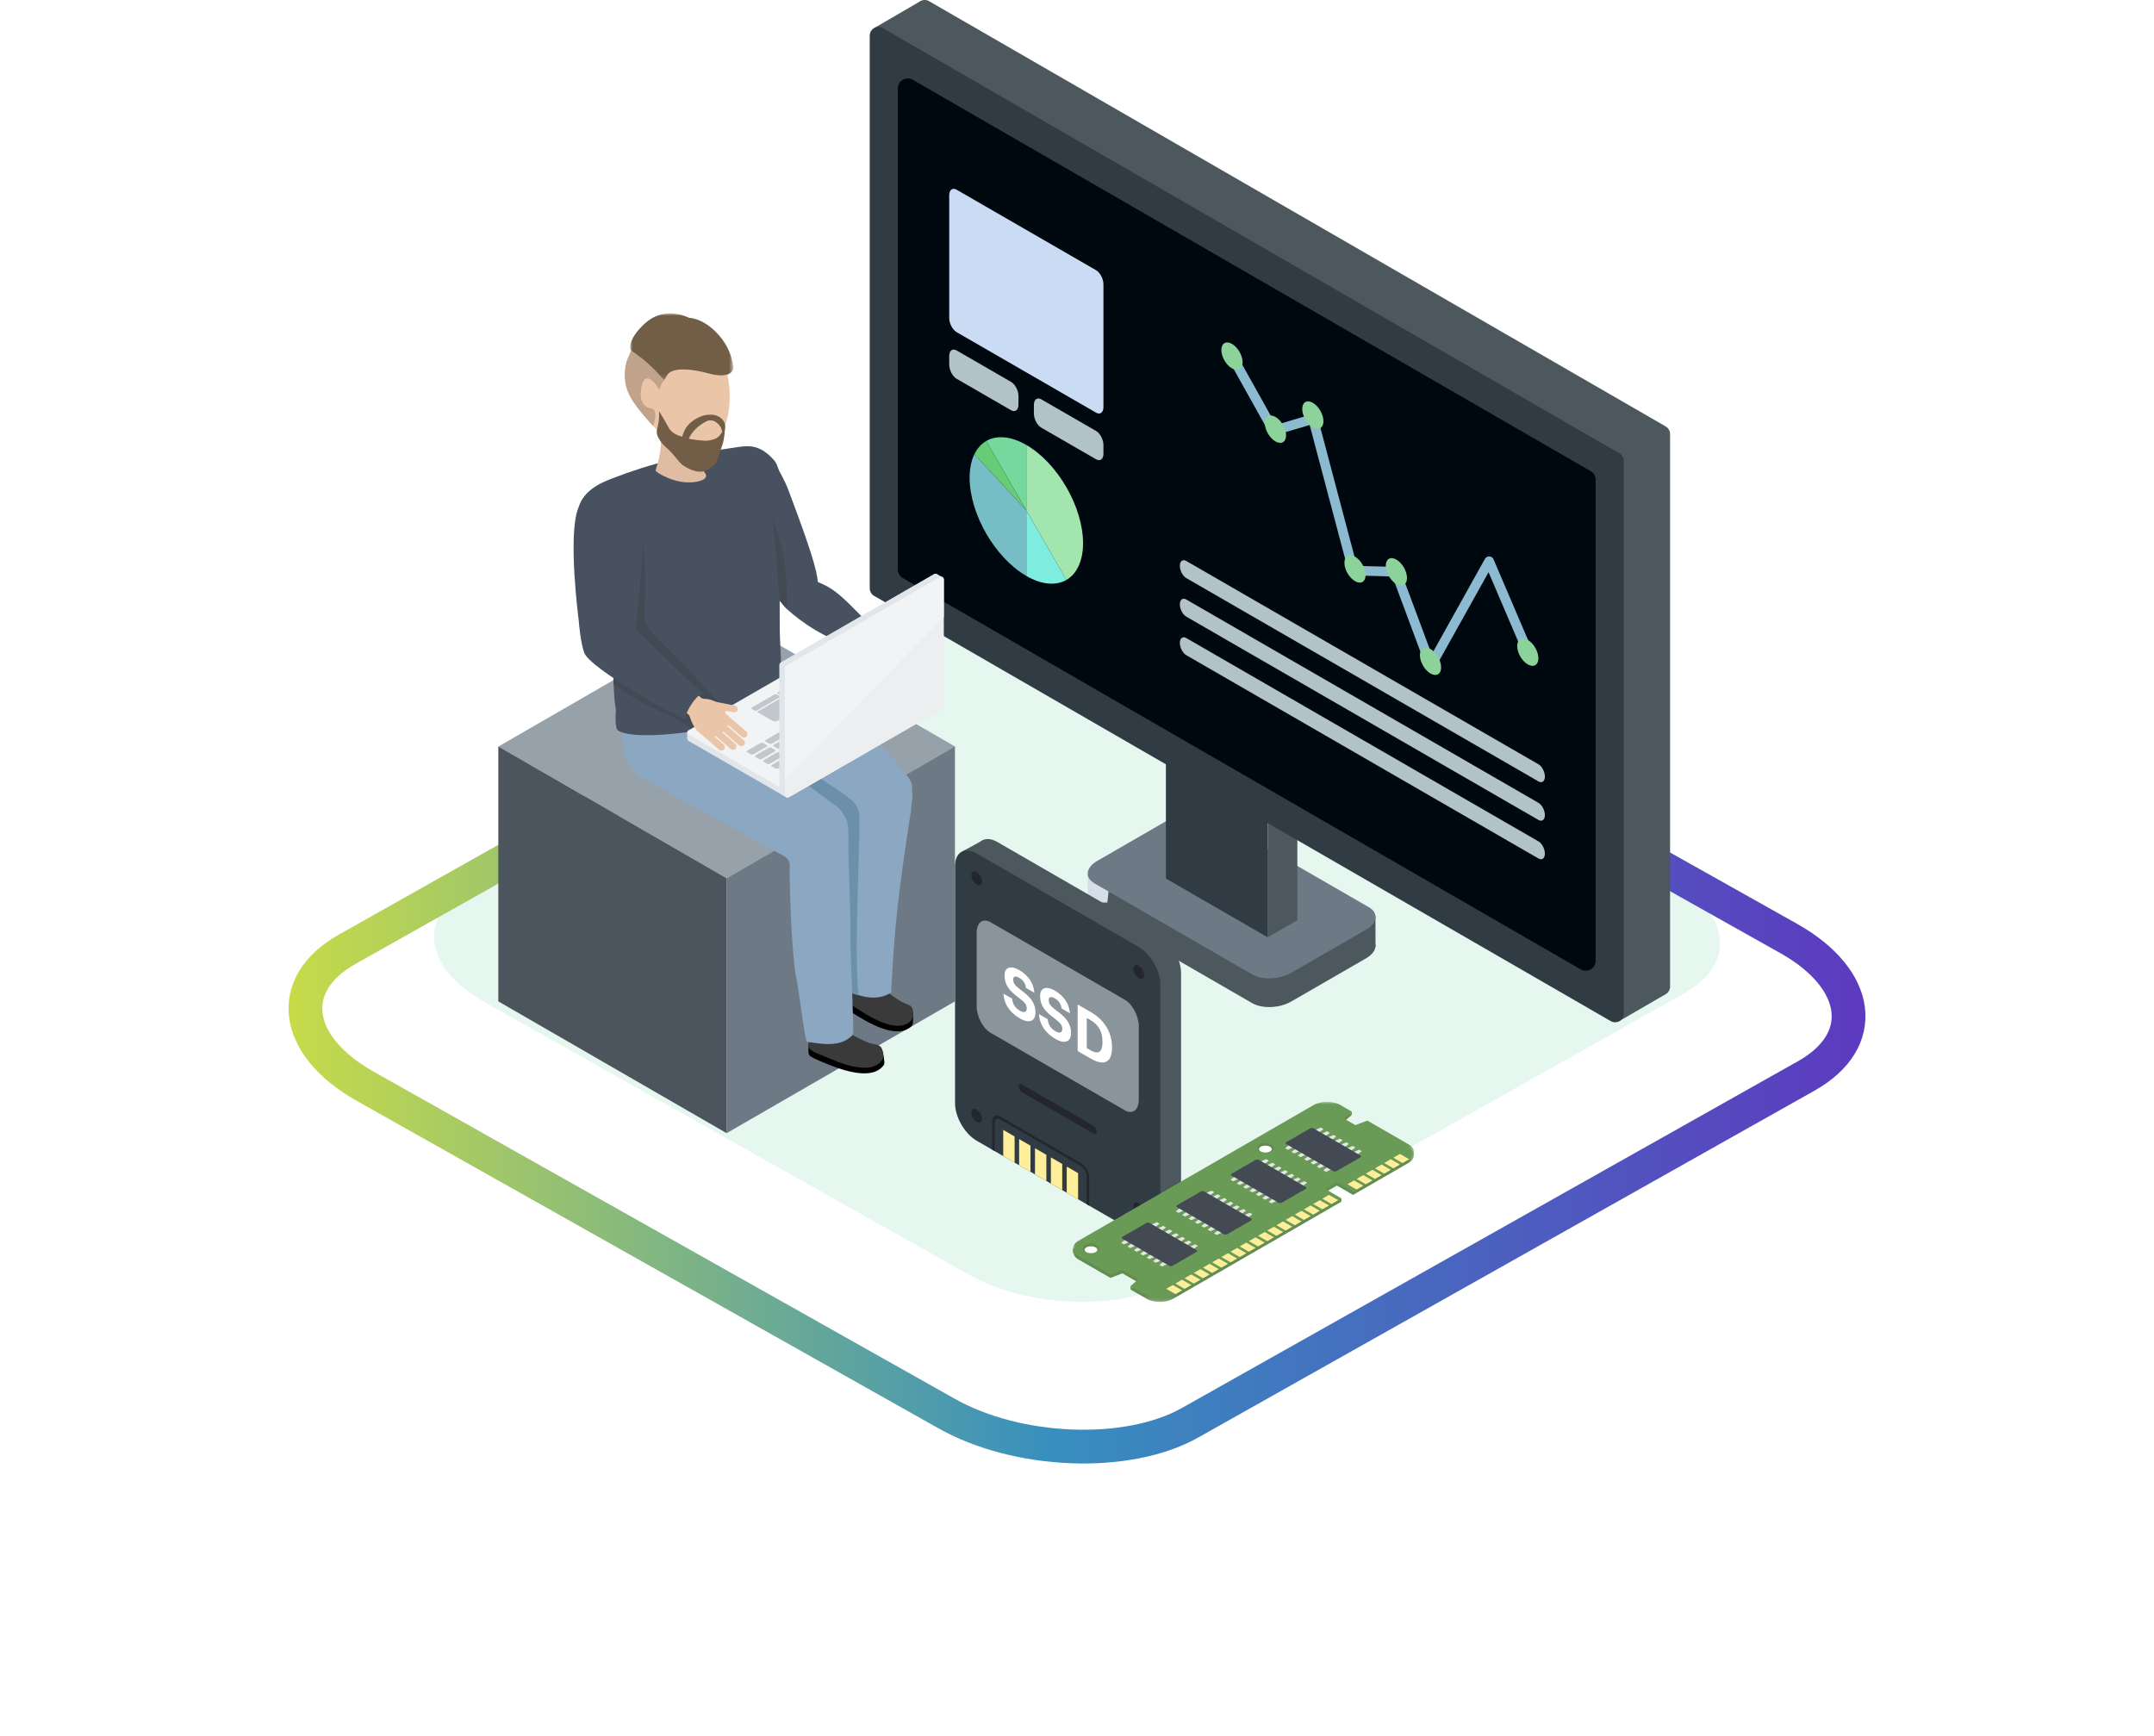<svg xmlns="http://www.w3.org/2000/svg" xmlns:xlink="http://www.w3.org/1999/xlink" width="446.667" height="360" viewBox="0 0 446.667 360"><defs><polygon id="e" points="0 0 21.383 0 21.383 13.836 0 13.836"/><polygon id="g" points="0 0 70.703 0 70.703 40.822 0 40.822"/><polygon id="i" points="0 0 70.705 0 70.705 40.822 0 40.822"/><linearGradient id="d" x1="101.786%" x2="-2.135%" y1="50%" y2="50%"><stop offset="0%" stop-color="#5E37BF"/><stop offset="51.238%" stop-color="#378FBF"/><stop offset="100%" stop-color="#CDDE44"/></linearGradient><filter id="b" width="167.5%" height="220%" x="-33.8%" y="-60%" filterUnits="objectBoundingBox"><feGaussianBlur in="SourceGraphic" stdDeviation="30"/></filter><rect id="a" width="470" height="420" x="0" y="0"/></defs><g fill="none" fill-rule="evenodd" transform="translate(-11.667 -30)"><mask id="c" fill="#fff"><use xlink:href="#a"/></mask><path fill="#75D0A6" d="M111.977,237.715 L212.339,294.215 C224.634,301.212 243.69,301.972 254.509,295.894 L361.059,235.916 C371.837,229.838 370.484,219.242 358.026,212.205 L257.541,155.785 C245.042,148.788 226.191,148.028 215.372,154.106 L108.822,214.084 C98.208,220.082 99.519,230.678 111.977,237.715 Z" filter="url(#b)" mask="url(#c)" opacity=".5"/><path fill="#FFF" fill-opacity=".3" stroke="url(#d)" stroke-width="7" d="M87.373,255.258 L207.807,323.057 C222.56,331.454 245.428,332.366 258.41,325.073 L386.27,253.099 C399.204,245.806 397.581,233.091 382.631,224.646 L262.049,156.943 C247.05,148.546 224.429,147.634 211.446,154.927 L83.586,226.901 C70.85,234.098 72.423,246.813 87.373,255.258 Z" mask="url(#c)"/><g mask="url(#c)"><g transform="translate(192.02 30)"><polygon fill="#4C585E" points="104.876 196.321 104.876 189.952 100.754 194.035 101.041 199.824"/><path fill="#4C585E" d="M79.339,208.049 L46.583,189.138 C44.533,187.954 44.792,185.867 47.16,184.501 L62.719,175.518 C65.086,174.152 68.7,174.002 70.75,175.185 L103.505,194.096 C105.555,195.28 105.296,197.367 102.929,198.734 L87.37,207.716 C85.003,209.083 81.388,209.233 79.339,208.049"/><polygon fill="#D6DFE8" points="45.2 187.172 45.203 181.146 49.794 182.446 49.274 187.172"/><polygon fill="#4C585E" points=".919 5.821 10.579 .204 16.122 16.3"/><path fill="#6D7A85" d="M79.339,202.095 L46.583,183.184 C44.533,182 44.792,179.913 47.16,178.546 L62.719,169.564 C65.086,168.197 68.7,168.047 70.75,169.231 L103.505,188.142 C105.555,189.326 105.296,191.413 102.929,192.779 L87.37,201.762 C85.003,203.129 81.388,203.278 79.339,202.095"/><polygon fill="#313B44" points="82.534 194.385 61.416 182.192 61.416 134.558 82.534 146.75"/><polygon fill="#4C585E" points="88.673 190.84 82.534 194.384 82.534 146.751 88.673 143.206"/><polygon fill="#4C585E" points="164.996 206.204 155.243 211.861 153.798 197.283"/><path fill="#4C585E" d="M153.652,206.172 L0.904,117.983 C0.345,117.66 0,117.063 0,116.418 L0,1.81 C0,0.419 1.507,-0.451 2.711,0.245 L155.46,88.434 C156.019,88.757 156.364,89.354 156.364,89.999 L156.364,204.607 C156.364,205.998 154.858,206.868 153.652,206.172" transform="translate(9.598)"/><path fill="#313B44" d="M153.652,206.172 L0.904,117.983 C0.345,117.66 0,117.063 0,116.418 L0,1.81 C0,0.419 1.507,-0.451 2.711,0.245 L155.46,88.434 C156.019,88.757 156.364,89.354 156.364,89.999 L156.364,204.607 C156.364,205.998 154.858,206.868 153.652,206.172" transform="translate(0 5.583)"/><path fill="#00080F" d="M147.439,201.041 L6.861,119.879 C6.223,119.51 5.83,118.829 5.83,118.092 L5.83,18.329 C5.83,16.741 7.549,15.748 8.925,16.542 L149.503,97.705 C150.141,98.074 150.534,98.754 150.534,99.492 L150.534,199.254 C150.534,200.843 148.815,201.835 147.439,201.041"/><path fill="#C9DCF4" d="M18.018,68.883 L46.93,85.575 C47.777,86.065 48.465,85.545 48.465,84.414 L48.465,58.965 C48.465,57.835 47.777,56.522 46.93,56.032 L18.018,39.34 C17.17,38.85 16.483,39.37 16.483,40.501 L16.483,65.95 C16.483,67.08 17.17,68.393 18.018,68.883"/><path fill="#B1C2C9" d="M35.576 88.69 46.93 95.245C47.777 95.735 48.465 95.215 48.465 94.085L48.465 92.301C48.465 91.171 47.777 89.858 46.93 89.368L35.576 82.813C34.728 82.323 34.041 82.843 34.041 83.973L34.041 85.757C34.041 86.887 34.728 88.201 35.576 88.69M18.018 78.553 29.307 85.071C30.155 85.561 30.842 85.041 30.842 83.91L30.842 82.127C30.842 80.996 30.155 79.683 29.307 79.194L18.018 72.676C17.17 72.186 16.483 72.706 16.483 73.837L16.483 75.62C16.483 76.751 17.17 78.064 18.018 78.553M65.641 119.885 138.672 162.049C139.407 162.474 140.003 162.023 140.003 161.042L140.003 161.042C140.003 160.062 139.407 158.923 138.672 158.498L65.641 116.334C64.906 115.909 64.309 116.36 64.309 117.341 64.309 118.321 64.906 119.46 65.641 119.885M65.641 127.879 138.672 170.042C139.407 170.467 140.003 170.016 140.003 169.036L140.003 169.036C140.003 168.055 139.407 166.916 138.672 166.491L65.641 124.327C64.906 123.902 64.309 124.353 64.309 125.334 64.309 126.315 64.906 127.454 65.641 127.879M65.641 135.872 138.672 178.036C139.407 178.461 140.003 178.01 140.003 177.029L140.003 177.029C140.003 176.048 139.407 174.91 138.672 174.485L65.641 132.321C64.906 131.896 64.309 132.347 64.309 133.328L64.309 133.328C64.309 134.308 64.906 135.447 65.641 135.872"/><polyline stroke="#8CBAD1" stroke-linecap="round" stroke-linejoin="round" stroke-width="2" points="136.851 136.068 128.442 116.395 116.353 138.079 109.086 118.575 100.261 118.335 91.933 86.885 83.746 89.311 75.117 73.854"/><path fill="#8CD39B" d="M134.258 133.974C134.258 135.377 135.243 137.084 136.458 137.785 137.674 138.487 138.659 137.918 138.659 136.515 138.659 135.111 137.674 133.405 136.458 132.704 135.243 132.002 134.258 132.571 134.258 133.974M72.916 72.584C72.916 73.987 73.901 75.694 75.116 76.395 76.332 77.097 77.317 76.528 77.317 75.125 77.317 73.721 76.332 72.015 75.116 71.314 73.901 70.612 72.916 71.181 72.916 72.584M81.932 87.735C81.932 89.138 82.917 90.845 84.132 91.546 85.347 92.248 86.333 91.679 86.333 90.276 86.333 88.872 85.347 87.166 84.132 86.464 82.917 85.763 81.932 86.332 81.932 87.735M89.689 84.808C89.689 86.211 90.674 87.918 91.889 88.62 93.104 89.321 94.09 88.753 94.09 87.349 94.09 85.946 93.104 84.24 91.889 83.538 90.674 82.836 89.689 83.405 89.689 84.808M98.43 116.713C98.43 118.116 99.415 119.823 100.63 120.525 101.846 121.226 102.831 120.658 102.831 119.255 102.831 117.851 101.846 116.145 100.63 115.443 99.415 114.742 98.43 115.31 98.43 116.713M107.011 117.317C107.011 118.72 107.996 120.427 109.211 121.128 110.427 121.83 111.412 121.261 111.412 119.858 111.412 118.454 110.427 116.748 109.211 116.047 107.996 115.345 107.011 115.914 107.011 117.317M114.085 135.864C114.085 137.267 115.071 138.974 116.285 139.676 117.501 140.377 118.486 139.808 118.486 138.405 118.486 137.002 117.501 135.295 116.285 134.594 115.071 133.892 114.085 134.461 114.085 135.864"/><path fill="#77D89E" d="M24.158,91.455 C26.286,90.226 29.226,90.404 32.474,92.279 L32.474,105.858 L24.158,91.455 Z"/><path fill="#66CC75" d="M21.7,94.202 C22.293,92.981 23.127,92.05 24.158,91.454 L32.474,105.858 L21.7,94.202 Z"/><path fill="#77BDC6" d="M32.474,105.858 L32.474,119.438 C25.979,115.688 20.714,106.568 20.714,99.068 C20.714,97.134 21.069,95.503 21.7,94.202 L32.474,105.858 Z"/><path fill="#7EEDE0" d="M40.79,120.262 C38.662,121.49 35.722,121.313 32.474,119.438 L32.474,105.858 L40.79,120.262 Z"/><path fill="#A3E5AE" d="M44.235,112.648 C44.235,114.582 43.879,116.214 43.248,117.515 C42.655,118.735 41.82,119.667 40.79,120.262 L32.474,105.858 L32.474,92.279 C38.969,96.029 44.235,105.148 44.235,112.648"/></g></g><g mask="url(#c)"><g transform="translate(115 95)"><polygon fill="#97A1AA" points=".023 89.814 47.368 117.149 94.713 89.815 47.366 62.481"/><polygon fill="#6D7A85" points="47.346 117.132 47.346 170 94.69 142.665 94.69 89.797"/><polygon fill="#4C555D" points="0 142.665 47.346 170 47.346 117.132 0 89.798"/><g transform="translate(15.61)"><path fill="#EAC5A7" d="M62.13,95.37 C64.642,93.884 67.884,94.716 69.37,97.228 C70.855,99.74 70.023,102.981 67.511,104.467 C64.999,105.953 61.758,105.121 60.272,102.609 C58.787,100.097 59.618,96.855 62.13,95.37"/><path fill="#EAC5A7" d="M37.348 71.141C33.168 68.798 27.879 70.288 25.537 74.468 23.194 78.649 24.683 83.936 28.863 86.279 29.662 86.727 61.571 104.119 61.571 104.119 64.039 105.709 67.155 105.485 68.868 103.471 70.758 101.249 70.222 97.688 67.671 95.518L67.055 95C61.072 89.324 38.864 71.991 37.348 71.141M62.343 136.975C61.925 138.496 60.489 139.427 59.134 139.055 57.781 138.683 57.022 137.148 57.441 135.627 57.858 134.107 59.295 133.175 60.649 133.547 62.003 133.919 62.761 135.455 62.343 136.975"/><path fill="#EAC5A7" d="M62.324,136.973 C61.906,138.493 60.47,139.425 59.116,139.053 C57.87,138.71 57.128,137.383 57.344,135.988 C57.344,135.988 57.234,132.989 57.228,132.988 C57.156,126.694 56.596,119.649 56.972,113.511 C57.274,108.588 58.569,104.67 59.32,99.996 L59.516,99.239 C60.404,96.009 63.455,94.031 66.331,94.821 C69.206,95.612 70.816,98.872 69.928,102.101 L69.893,102.323 C69.832,102.608 65.054,124.821 63.68,130.538 C63.68,130.538 63.68,130.539 63.68,130.539 C63.331,132.077 62.671,135.461 62.335,136.936 L62.324,136.973 Z"/><path fill="#EAC5A7" d="M62.817,134.755 C62.891,133.436 61.023,134.528 59.703,134.454 C58.384,134.38 57.862,132.874 57.311,134.352 L57.166,136.026 C57.138,136.342 57.087,136.655 57.007,136.961 C56.816,137.692 56.46,139.349 56.631,141.014 L57.245,141.203 C57.295,142.164 57.808,143.163 58.778,143.896 C60.922,145.518 65.381,148.775 67.99,146.908 C69.762,145.641 66.116,141.848 64.449,140.712 C64.196,140.54 63.951,140.344 63.71,140.141 L63.711,139.727 C63.128,139.258 62.779,138.88 62.547,138.376 C62.335,137.913 62.395,137.453 62.431,136.849 C62.449,136.552 62.491,136.256 62.554,135.965 L62.817,134.755 Z"/><path fill="#000" d="M57.856,145.06 C60.686,146.864 66.563,150.478 69.72,148.106 C70.247,147.711 70.385,147.589 70.387,146.637 C70.388,146.357 70.456,145.915 70.386,145.611 C69.916,143.604 64.375,145.953 62.929,145.125 C60.738,143.871 59.696,142.792 57.444,141.519 C56.42,140.94 56.168,138.988 55.895,139.856 C55.844,140.018 55.455,141.048 55.432,141.217 C55.348,141.822 55.056,142.459 55.275,143.084 C55.432,143.528 56.959,144.488 57.856,145.06"/><path fill="#3A3A3A" d="M64.403,140.149 C64.134,139.907 62.83,138.566 62.661,138.59 C63.157,139.347 63.659,140.016 63.472,140.768 C63.154,142.05 57.082,141.336 56.762,139.115 C56.743,138.987 56.715,138.203 56.79,137.889 C56.036,138.807 55.48,140.486 55.431,141.217 C55.366,142.217 57.043,143.034 58.116,143.735 C60.802,145.489 66.534,149.357 69.629,147 C70.241,146.534 70.698,145.708 70.305,144.25 C70.046,143.29 68.7,143.205 67.795,142.639 C66.506,141.831 65.075,140.751 64.403,140.149"/><path fill="#E0BCA2" d="M39.052,82.794 C38.556,87.243 22.515,96.839 18.065,96.342 C13.617,95.846 10.617,91.492 10.617,87.015 C10.617,85.462 10.258,80.332 12.778,78.32 C16.54,75.312 24.508,75.876 28.325,74.532 C29.805,74.011 34.044,72.474 34.883,72.567 C39.332,73.063 39.548,78.344 39.052,82.794"/><path fill="#EAC5A7" d="M49.57,60.244 C48.401,61.871 46.135,62.243 44.508,61.075 C42.88,59.906 42.508,57.64 43.677,56.012 C44.846,54.385 47.112,54.013 48.739,55.182 C50.367,56.35 50.739,58.617 49.57,60.244"/><path fill="#EAC5A7" d="M41.409,31.192 C41.403,31.181 41.395,31.171 41.388,31.16 C40.106,28.856 37.368,27.651 34.727,28.412 C31.981,29.204 30.28,31.849 30.576,34.595 C30.577,34.646 30.571,34.697 30.574,34.748 L30.593,34.96 C30.529,38.997 38.271,52.352 40.257,55.885 C40.875,57.011 43.063,59.475 43.655,60.188 L50.262,58.102 C50.664,55.468 50.482,53.254 44.316,36.898 C43.313,34.237 41.983,32.163 41.409,31.192"/><path fill="#EAC5A7" d="M62.471,70.499 L62.464,70.497 C60.721,69.88 56.756,68.352 56.573,68.295 C50.255,66.275 45.104,61.779 44.116,60.741 L48.221,54.888 C48.221,54.888 50.464,55.96 51.659,56.483 C56.143,58.447 60.135,64.699 63.932,66.644 L62.471,70.499 Z"/><path fill="#EAC5A7" d="M62.011 70.28C61.052 69.666 60.773 68.39 61.388 67.432 62.003 66.474 63.278 66.194 64.236 66.809 65.195 67.423 65.474 68.698 64.859 69.657 64.244 70.616 62.969 70.894 62.011 70.28M50.249 58.238C50.189 60.24 48.516 61.814 46.513 61.754 44.511 61.693 42.937 60.02 42.997 58.018 43.058 56.015 44.731 54.441 46.733 54.502 48.736 54.563 50.31 56.235 50.249 58.238"/><path fill="#EAC5A7" d="M62.018,70.272 C61.06,69.657 60.78,68.382 61.395,67.424 C62.01,66.465 63.285,66.186 64.243,66.801 C65.202,67.415 65.481,68.69 64.866,69.649 C64.251,70.608 62.976,70.886 62.018,70.272"/><path fill="#EAC5A7" d="M64.774,74.107 C63.727,73.262 63.292,72.333 62.771,71.034 C62.463,70.268 61.849,70.344 61.686,69.958 C61.54,69.615 63.074,66.39 63.835,66.604 C64.759,66.864 64.576,67.436 65.658,67.407 C66.758,67.376 68.019,67.886 69.094,68.753 C69.411,69.009 70.298,69.551 69.917,69.606 C69.729,69.633 69.524,69.883 69.724,70.12 C69.841,70.258 70.134,70.451 70.264,70.568 C71.043,71.272 70.321,72.71 69.61,73.59 C68.418,75.068 66.252,75.299 64.774,74.107"/><path fill="#EAC5A7" d="M68.631 70.112 68.631 70.112C68.866 69.82 69.296 69.775 69.587 70.009L73.947 73.527C74.238 73.762 74.283 74.192 74.049 74.483L74.049 74.483C73.815 74.774 73.384 74.82 73.093 74.585L68.734 71.067C68.443 70.832 68.397 70.403 68.631 70.112M68.199 71.841 68.199 71.841C68.434 71.55 68.864 71.504 69.155 71.739L73.515 75.257C73.806 75.491 73.851 75.922 73.617 76.213 73.383 76.503 72.952 76.55 72.661 76.315L68.302 72.797C68.011 72.562 67.965 72.132 68.199 71.841M66.6 72.629 66.6 72.629C66.835 72.338 67.265 72.292 67.556 72.526L71.915 76.045C72.206 76.279 72.252 76.709 72.018 77.001 71.783 77.291 71.353 77.337 71.062 77.102L66.703 73.585C66.411 73.35 66.366 72.92 66.6 72.629M64.326 72.872 64.326 72.872C64.56 72.581 64.991 72.535 65.282 72.769L69.641 76.288C69.932 76.522 69.978 76.952 69.743 77.244 69.509 77.534 69.079 77.58 68.787 77.345L64.428 73.828C64.137 73.592 64.091 73.163 64.326 72.872M65.186 68.182 65.186 68.182C65.243 67.812 65.593 67.558 65.963 67.615L71.497 68.483C71.866 68.54 72.121 68.89 72.063 69.259 72.006 69.628 71.656 69.883 71.286 69.826L65.752 68.959C65.383 68.901 65.128 68.551 65.186 68.182M48.329 105.149C50.841 103.663 54.083 104.495 55.568 107.007 57.054 109.519 56.222 112.76 53.71 114.246 51.198 115.732 47.957 114.9 46.471 112.388 44.985 109.876 45.817 106.635 48.329 105.149"/><path fill="#EAC5A7" d="M23.547 80.921C19.367 78.578 14.078 80.067 11.736 84.247 9.393 88.428 10.882 93.716 15.062 96.058 15.86 96.506 47.77 113.899 47.77 113.899 50.237 115.488 53.354 115.264 55.067 113.251 56.957 111.028 56.421 107.468 53.87 105.297L53.254 104.78C47.271 99.103 25.063 81.771 23.547 80.921M54.794 146.585C54.644 148.155 53.39 149.32 51.992 149.186 50.594 149.053 49.583 147.671 49.733 146.101 49.883 144.531 51.138 143.366 52.535 143.5 53.933 143.634 54.945 145.014 54.794 146.585"/><path fill="#EAC5A7" d="M54.775,146.585 C54.625,148.156 53.371,149.32 51.973,149.187 C50.687,149.064 49.727,147.884 49.699,146.472 C49.699,146.472 49.075,143.537 49.069,143.537 C47.915,137.351 46.148,130.507 45.463,124.395 C44.912,119.495 45.512,115.412 45.448,110.678 L45.51,109.899 C45.829,106.564 48.494,104.09 51.462,104.374 C54.431,104.657 56.579,107.591 56.259,110.926 L56.263,111.149 C56.252,111.44 55.371,134.145 55.003,140.013 C55.003,140.014 55.003,140.014 55.003,140.014 C54.924,141.589 54.857,145.037 54.779,146.547 L54.775,146.585 Z"/><path fill="#EAC5A7" d="M54.879,144.316 C54.725,143.004 53.072,144.401 51.76,144.556 C50.448,144.709 49.673,143.317 49.386,144.867 L49.531,146.541 C49.558,146.857 49.562,147.174 49.536,147.49 C49.473,148.243 49.408,149.936 49.863,151.547 L50.5,151.627 C50.716,152.564 51.392,153.46 52.475,154.016 C54.865,155.244 59.819,157.685 62.067,155.397 C63.595,153.844 59.35,150.735 57.512,149.903 C57.233,149.777 56.959,149.627 56.686,149.469 L56.615,149.06 C55.96,148.698 55.552,148.385 55.237,147.929 C54.948,147.51 54.928,147.047 54.86,146.445 C54.826,146.15 54.816,145.85 54.828,145.553 L54.879,144.316 Z"/><path fill="#000" d="M51.766,155.321 C54.864,156.611 61.277,159.159 63.979,156.279 C64.429,155.799 64.544,155.655 64.383,154.716 C64.335,154.44 64.326,153.993 64.204,153.706 C63.396,151.81 58.343,155.079 56.776,154.511 C54.401,153.654 53.189,152.77 50.751,151.904 C49.642,151.51 49.057,149.63 48.938,150.532 C48.916,150.702 48.71,151.783 48.717,151.953 C48.738,152.564 48.56,153.241 48.884,153.819 C49.115,154.231 50.784,154.912 51.766,155.321"/><path fill="#3A3A3A" d="M57.37,149.356 C57.063,149.165 55.549,148.067 55.385,148.12 C56.005,148.78 56.614,149.354 56.56,150.126 C56.467,151.444 50.362,151.786 49.665,149.654 C49.624,149.53 49.462,148.762 49.482,148.441 C48.897,149.474 48.638,151.225 48.717,151.954 C48.823,152.95 50.618,153.466 51.795,153.971 C54.743,155.237 61.055,158.059 63.697,155.205 C64.22,154.64 64.528,153.748 63.89,152.38 C63.47,151.479 62.129,151.626 61.141,151.224 C59.732,150.65 58.136,149.834 57.37,149.356"/><path fill="#EAC5A7" d="M27.02,89.184 C26.524,93.634 22.514,96.839 18.066,96.343 C13.616,95.847 10.411,91.837 10.907,87.388 C11.403,82.939 15.412,79.734 19.862,80.23 C24.311,80.726 27.516,84.735 27.02,89.184"/><path fill="#EAC5A7" d="M36.573,80.251 C36.077,84.7 32.068,87.906 27.619,87.409 C23.169,86.913 19.965,82.904 20.46,78.455 C20.956,74.005 24.965,70.801 29.415,71.297 C33.864,71.793 37.069,75.801 36.573,80.251"/><path fill="#8BA7C1" d="M65.863,140.811 C65.88,140.574 66.248,129.979 67.694,118.826 C68.538,112.321 69.723,104.634 69.723,104.634 C70.057,103.389 70.36,98.691 70.107,97.53 C69.752,95.905 63.226,88.939 63.226,88.939 C57.353,83.374 39.554,71.431 37.752,70.421 C36.335,69.626 34.731,69.206 33.114,69.206 C29.675,69.206 26.495,71.067 24.816,74.064 C22.254,78.635 23.888,84.438 28.459,87 C29.095,87.356 47.436,98.663 56.503,103.606 C56.385,104.17 56.264,104.73 56.143,105.287 C55.554,108.01 56.342,110.281 56.147,113.46 C55.895,117.565 56.059,122.08 56.217,126.446 C56.297,128.627 55.222,138.538 55.641,139.653 C57.194,140.887 62.252,143.279 65.863,140.811"/><path fill="#6D90AA" d="M59.188,103.448 C58.362,100.969 57.4,100.875 56.925,100.368 C56.788,100.221 56.638,100.095 56.472,99.982 L31.091,82.789 L23.575,81.954 C24.307,84.083 25.783,85.965 27.898,87.15 C28.534,87.506 46.879,98.816 55.944,103.757 C55.974,103.844 55.992,103.896 56.021,103.982 C54.692,107.405 55.815,109.883 55.586,113.61 C55.334,117.715 55.498,122.23 55.656,126.596 C55.735,128.777 54.661,138.688 55.079,139.803 C55.76,140.345 57.396,141.031 59.071,141.37 C58.019,131.902 59.703,104.991 59.188,103.448"/><path fill="#EAC5A7" d="M32.579,79.567 C32.579,79.567 32.535,88.5 30.944,90.688 C29.352,92.876 27.321,93.263 27.321,93.263 L26.621,81.998 L32.579,79.567 Z"/><path fill="#F7D297" d="M12.569 43.066C11.908 46.197 8.835 48.199 5.705 47.538 2.574 46.877.572 43.804 1.233 40.673 1.893 37.542 4.967 35.541 8.097 36.201 11.228 36.862 13.23 39.936 12.569 43.066M42.005 34.998C41.345 38.128 38.271 40.13 35.141 39.469 32.01 38.809 30.008 35.735 30.669 32.605 31.33 29.474 34.403 27.472 37.533 28.133 40.664 28.794 42.666 31.867 42.005 34.998"/><path fill="#E0BCA2" d="M42.332,54.447 C42.527,52.398 44.331,34.076 41.352,30.662 C38.738,27.664 36.607,27.673 34.468,27.969 C25.351,29.232 16.83,31.107 7.942,34.574 C5.598,35.489 0.512,37.634 1.357,42.93 C1.472,43.654 2.797,49.656 3.27,51.361 C3.683,52.848 7.498,63.73 7.835,65 C8.97,69.263 8.134,76.575 9.086,82.266 C9.086,82.266 8.806,85.812 9.393,86.231 C12.344,88.341 28.973,86.658 36.447,83.261 C41.895,80.785 41.025,79.571 41.565,78.462 C41.565,78.462 40.861,71.789 41.382,69.688 C42.538,65.035 41.688,61.224 42.332,54.447"/><path fill="#EAC5A7" d="M7.993,71.262 C6.251,72.254 4.037,71.646 3.045,69.904 C2.054,68.163 2.662,65.948 4.404,64.957 C6.145,63.966 8.36,64.574 9.351,66.315 C10.342,68.056 9.734,70.271 7.993,71.262"/><path fill="#EAC5A7" d="M12.704,41.456 C12.702,41.444 12.699,41.432 12.698,41.419 C12.495,38.79 10.511,36.552 7.792,36.141 C4.967,35.714 2.316,37.407 1.439,40.026 C1.419,40.073 1.392,40.116 1.374,40.164 L1.303,40.365 C-0.44,44.007 1.02,59.375 1.349,63.414 C1.441,64.695 2.4,67.848 2.639,68.743 L9.515,69.605 C10.98,67.379 11.739,65.292 12.964,47.855 C13.163,45.018 12.82,42.579 12.704,41.456"/><path fill="#475160" d="M62.546,65.372 C61.311,64.422 60.06,63.158 58.737,61.818 C56.531,59.587 54.251,57.28 51.784,56.199 C51.462,56.059 51.065,55.879 50.656,55.689 C50.435,53.295 49.319,49.291 44.606,36.789 C43.712,34.417 42.582,32.543 41.909,31.424 L41.658,31.01 C40.27,28.514 37.384,27.323 34.641,28.115 C31.788,28.937 29.95,31.677 30.265,34.653 C30.263,34.691 30.263,34.729 30.265,34.775 L30.283,34.956 C30.23,38.348 35.165,47.514 39.47,55.121 L39.985,56.034 C40.503,56.976 42.022,58.753 42.93,59.814 C43.118,60.034 43.276,60.219 43.366,60.325 C43.402,60.378 43.441,60.426 43.522,60.527 L43.582,60.609 C43.634,60.679 43.685,60.749 43.746,60.814 C43.772,60.842 43.801,60.868 43.85,60.91 L43.892,60.955 C44.936,62.052 50.133,66.561 56.479,68.59 C56.545,68.61 57.009,68.787 57.664,69.036 C58.559,69.376 59.804,69.849 60.884,70.25 L61.221,70.375 L61.295,70.023 C61.62,68.47 62.073,67.029 62.64,65.742 L62.739,65.52 L62.546,65.372 Z"/><path fill="#8BA7C1" d="M57.925,149.57 C58.222,149.295 57.327,131.705 57.419,129.342 C57.556,126.143 56.886,111.315 56.969,110.195 C57.063,108.943 57.017,105.942 56.657,105.167 C55.477,102.626 54.623,102.299 53.709,101.614 C53.709,101.614 26.027,81.21 24.225,80.2 C22.807,79.406 21.203,78.986 19.587,78.985 C16.148,78.985 12.968,80.846 11.288,83.844 C8.727,88.415 10.361,94.218 14.932,96.78 C15.562,97.132 35.4,108.041 43.711,112.58 C44.422,112.969 44.855,113.726 44.814,114.536 C44.796,114.913 44.781,115.287 44.787,115.678 C44.874,122.306 45.318,133.78 46.226,138.054 C46.68,140.188 48.009,150.941 48.374,151.032 C52.578,151.763 55.732,151.946 57.925,149.57"/><path fill="#475160" d="M42.743,62.341 C42.75,60.21 42.756,57.795 42.642,54.437 C42.628,54.033 42.702,52.95 42.804,51.449 C43.236,45.097 44.042,33.273 41.585,30.458 C38.865,27.339 36.555,27.367 34.424,27.662 C24.113,29.091 15.911,31.133 7.83,34.285 C5.727,35.105 0.143,37.284 1.051,42.98 C1.168,43.716 2.504,49.76 2.973,51.444 C3.181,52.194 4.246,55.315 5.278,58.334 C6.306,61.342 7.369,64.453 7.535,65.08 C8.124,67.289 8.174,70.355 8.227,73.601 C8.276,76.552 8.326,79.603 8.777,82.243 C8.689,83.36 8.554,86.012 9.214,86.483 C10.159,87.159 12.377,87.463 15.214,87.463 C21.709,87.463 31.444,85.874 36.575,83.543 L38.236,82.79 C42.035,81.073 42.184,81.006 42.712,79.924 L42.74,79.832 C42.746,79.792 43.288,75.883 42.879,69.075 C42.731,66.601 42.737,64.627 42.743,62.341"/><path fill="#434A54" d="M22.594,72.563 C20.675,70.554 17.706,67.736 15.737,65.604 C14.7,64.482 14.53,63.174 14.629,62.184 C14.831,60.14 14.938,57.663 14.687,50.127 C14.596,47.384 13.312,45.142 13.14,43.823 L13.074,43.324 C12.814,40.43 11.629,36.945 8.296,36.511 C4.834,36.058 2.438,37.134 1.311,40.017 C1.29,40.052 1.27,40.086 1.25,40.132 L1.182,40.304 C-0.546,43.413 0.228,53.967 1.095,62.815 L1.2,63.89 C1.292,64.98 8.304,71.339 8.367,71.373 L8.302,76.875 C14.352,81.404 18.143,82.553 20.046,83.424 C22.019,84.327 24.427,86.115 24.427,86.115 L31.989,82.634 C31.989,82.634 24.907,74.985 22.594,72.563"/><polygon fill="#E1E6EA" points="23.559 86.962 23.559 88.137 25.704 87.688"/><path fill="#E1E6EA" d="M44.664,100.334 L76.354,82.064 C76.735,81.844 76.735,81.294 76.354,81.074 L56.03,69.357 C55.853,69.256 55.636,69.256 55.459,69.357 L23.88,87.563 C23.449,87.811 23.449,88.432 23.88,88.68 L44.093,100.334 C44.27,100.435 44.487,100.435 44.664,100.334"/><polygon fill="#E1E6EA" points="76.64 80.34 76.64 81.613 74.22 81.233"/><path fill="#F2F3F4" d="M44.749,99.151 L76.336,80.942 C76.799,80.674 76.799,80.005 76.336,79.738 L56.115,68.081 C55.99,68.008 55.834,68.008 55.708,68.081 L23.8,86.476 C23.479,86.661 23.479,87.124 23.8,87.308 L44.342,99.151 C44.468,99.224 44.623,99.224 44.749,99.151"/><path fill="#C2C7CC" d="M51.85 78.31 48.961 76.645C48.769 76.534 48.532 76.535 48.342 76.649 46.77 77.581 39.593 81.737 38.252 82.514 38.153 82.571 38.157 82.71 38.256 82.767L41.188 84.457C41.509 84.643 41.997 84.663 42.276 84.502L51.928 78.937C52.207 78.777 52.172 78.496 51.85 78.31M37.493 82.326 36.974 82.026C36.826 81.94 36.844 81.79 37.016 81.691L41.597 79.046C41.768 78.948 42.029 78.936 42.177 79.022L42.696 79.322C42.844 79.408 42.826 79.558 42.655 79.657L38.073 82.302C37.903 82.4 37.641 82.411 37.493 82.326M42.889 79.177 42.37 78.877C42.222 78.792 42.24 78.641 42.412 78.543L46.993 75.897C47.164 75.799 47.425 75.788 47.573 75.873L48.092 76.173C48.24 76.259 48.222 76.409 48.051 76.509L43.469 79.153C43.299 79.252 43.037 79.263 42.889 79.177M40.012 89.866 37.35 91.403C37.172 91.506 36.901 91.517 36.747 91.429L36.01 91.003C35.856 90.913 35.875 90.757 36.053 90.655L38.715 89.117C38.893 89.015 39.164 89.004 39.318 89.093L40.055 89.518C40.209 89.607 40.19 89.764 40.012 89.866M43.822 87.666 41.16 89.203C40.982 89.306 40.711 89.318 40.558 89.229L39.82 88.803C39.666 88.714 39.686 88.558 39.863 88.455L42.526 86.918C42.703 86.815 42.974 86.804 43.129 86.893L43.865 87.318C44.019 87.407 44 87.564 43.822 87.666M47.633 85.467 44.97 87.003C44.793 87.107 44.521 87.118 44.368 87.029L43.63 86.603C43.477 86.514 43.496 86.358 43.674 86.255L46.336 84.718C46.513 84.615 46.785 84.604 46.939 84.693L47.676 85.119C47.829 85.207 47.81 85.364 47.633 85.467M51.443 83.267 48.781 84.803C48.603 84.907 48.332 84.918 48.178 84.829L47.441 84.403C47.287 84.314 47.306 84.158 47.484 84.055L50.146 82.518C50.324 82.416 50.595 82.404 50.749 82.493L51.486 82.919C51.64 83.008 51.62 83.164 51.443 83.267M55.253 81.067 52.591 82.604C52.413 82.707 52.142 82.718 51.988 82.629L51.251 82.204C51.097 82.114 51.116 81.958 51.294 81.856L53.956 80.318C54.134 80.216 54.405 80.204 54.56 80.293L55.296 80.719C55.45 80.808 55.431 80.964 55.253 81.067M59.063 78.867 56.401 80.404C56.224 80.507 55.952 80.518 55.799 80.429L55.061 80.004C54.908 79.914 54.927 79.758 55.104 79.656L57.767 78.118C57.944 78.016 58.215 78.005 58.37 78.093L59.107 78.519C59.26 78.608 59.241 78.765 59.063 78.867M62.874 76.667 60.211 78.204C60.034 78.307 59.763 78.318 59.609 78.23L58.871 77.804C58.718 77.714 58.737 77.558 58.915 77.456L61.577 75.918C61.755 75.816 62.026 75.805 62.18 75.894L62.917 76.319C63.071 76.408 63.051 76.565 62.874 76.667M41.712 90.848 39.05 92.385C38.872 92.488 38.601 92.499 38.447 92.41L37.71 91.985C37.556 91.895 37.575 91.739 37.753 91.637L40.415 90.099C40.593 89.997 40.864 89.985 41.018 90.074L41.755 90.5C41.909 90.589 41.89 90.745 41.712 90.848M45.522 88.648 42.86 90.185C42.682 90.288 42.411 90.299 42.258 90.21L41.52 89.785C41.366 89.696 41.386 89.539 41.563 89.437L44.225 87.899C44.403 87.797 44.674 87.786 44.829 87.874L45.565 88.3C45.719 88.389 45.7 88.545 45.522 88.648M49.333 86.448 46.67 87.985C46.493 88.088 46.221 88.099 46.068 88.01L45.33 87.585C45.177 87.495 45.196 87.339 45.373 87.237L48.036 85.699C48.213 85.597 48.485 85.586 48.639 85.674L49.376 86.1C49.529 86.189 49.51 86.346 49.333 86.448M53.143 84.248 50.48 85.785C50.303 85.888 50.032 85.899 49.878 85.811L49.14 85.385C48.987 85.295 49.006 85.139 49.184 85.037L51.846 83.499C52.024 83.397 52.295 83.386 52.449 83.475L53.186 83.9C53.34 83.989 53.32 84.146 53.143 84.248M56.953 82.048 54.291 83.585C54.113 83.688 53.842 83.7 53.688 83.611L52.951 83.185C52.797 83.096 52.816 82.94 52.994 82.837L55.656 81.3C55.834 81.197 56.105 81.186 56.26 81.275L56.996 81.7C57.15 81.789 57.131 81.946 56.953 82.048M60.763 79.848 58.101 81.385C57.923 81.488 57.652 81.5 57.499 81.411L56.761 80.985C56.607 80.896 56.627 80.74 56.804 80.637L59.467 79.1C59.644 78.997 59.915 78.986 60.07 79.075L60.807 79.5C60.96 79.589 60.941 79.746 60.763 79.848M64.574 77.649 61.911 79.185C61.734 79.289 61.462 79.3 61.309 79.211L60.571 78.785C60.418 78.696 60.437 78.54 60.614 78.437L63.277 76.9C63.454 76.797 63.726 76.786 63.88 76.875L64.617 77.301C64.77 77.389 64.751 77.546 64.574 77.649M43.412 91.829 40.75 93.366C40.572 93.469 40.301 93.48 40.147 93.392L39.41 92.966C39.256 92.876 39.275 92.72 39.453 92.618L42.115 91.08C42.293 90.978 42.564 90.967 42.718 91.056L43.455 91.481C43.609 91.57 43.59 91.727 43.412 91.829M47.222 89.629 44.56 91.166C44.382 91.269 44.111 91.28 43.957 91.192L43.22 90.766C43.066 90.677 43.085 90.52 43.263 90.418L45.925 88.881C46.103 88.778 46.374 88.767 46.529 88.856L47.265 89.281C47.419 89.37 47.4 89.527 47.222 89.629M51.032 87.43 48.37 88.966C48.193 89.069 47.921 89.081 47.768 88.992L47.03 88.566C46.877 88.477 46.896 88.321 47.073 88.218L49.736 86.681C49.913 86.578 50.185 86.567 50.339 86.656L51.076 87.082C51.229 87.17 51.21 87.327 51.032 87.43M54.843 85.23 52.18 86.766C52.003 86.87 51.732 86.881 51.578 86.792L50.84 86.366C50.687 86.277 50.706 86.121 50.884 86.018L53.546 84.481C53.724 84.378 53.995 84.367 54.149 84.456L54.886 84.882C55.04 84.97 55.02 85.127 54.843 85.23M58.653 83.03 55.991 84.567C55.813 84.67 55.542 84.681 55.388 84.592L54.651 84.167C54.497 84.077 54.516 83.921 54.694 83.819L57.356 82.281C57.534 82.179 57.805 82.167 57.959 82.256L58.696 82.682C58.85 82.771 58.831 82.927 58.653 83.03M62.463 80.83 59.801 82.367C59.623 82.47 59.352 82.481 59.198 82.392L58.461 81.967C58.307 81.877 58.327 81.721 58.504 81.619L61.166 80.081C61.344 79.979 61.615 79.967 61.77 80.056L62.506 80.482C62.66 80.571 62.641 80.727 62.463 80.83M66.274 78.63 63.611 80.167C63.434 80.27 63.162 80.281 63.009 80.192L62.271 79.767C62.118 79.677 62.137 79.521 62.314 79.419L64.977 77.881C65.154 77.779 65.426 77.768 65.58 77.856L66.317 78.282C66.47 78.371 66.451 78.528 66.274 78.63M45.112 92.811 42.449 94.347C42.272 94.451 42.001 94.462 41.847 94.373L41.109 93.947C40.956 93.858 40.975 93.702 41.153 93.599L43.815 92.062C43.993 91.96 44.264 91.948 44.418 92.037L45.155 92.463C45.309 92.552 45.289 92.708 45.112 92.811M48.922 90.611 46.26 92.148C46.082 92.251 45.811 92.262 45.657 92.173L44.92 91.748C44.766 91.658 44.785 91.502 44.963 91.4L47.625 89.862C47.803 89.76 48.074 89.748 48.229 89.837L48.965 90.263C49.119 90.352 49.1 90.508 48.922 90.611M52.732 88.411 50.07 89.948C49.892 90.051 49.621 90.062 49.468 89.973L48.73 89.548C48.576 89.458 48.596 89.302 48.773 89.2L51.436 87.662C51.613 87.56 51.884 87.549 52.039 87.637L52.776 88.063C52.929 88.152 52.91 88.309 52.732 88.411M56.543 86.211 53.88 87.748C53.703 87.851 53.431 87.862 53.278 87.773L52.54 87.348C52.387 87.258 52.406 87.102 52.583 87L55.246 85.462C55.423 85.36 55.695 85.349 55.849 85.437L56.586 85.863C56.739 85.952 56.72 86.109 56.543 86.211M60.353 84.011 57.691 85.548C57.513 85.651 57.242 85.662 57.088 85.574L56.351 85.148C56.197 85.058 56.216 84.902 56.394 84.8L59.056 83.262C59.234 83.16 59.505 83.149 59.659 83.238L60.396 83.663C60.55 83.752 60.531 83.909 60.353 84.011M64.163 81.811 61.501 83.348C61.323 83.451 61.052 83.463 60.898 83.374L60.161 82.948C60.007 82.859 60.026 82.703 60.204 82.6L62.866 81.063C63.044 80.96 63.315 80.949 63.47 81.038L64.206 81.463C64.36 81.552 64.341 81.709 64.163 81.811M67.973 79.611 65.311 81.148C65.134 81.251 64.862 81.263 64.709 81.174L63.971 80.748C63.818 80.659 63.837 80.503 64.014 80.4L66.677 78.863C66.854 78.76 67.125 78.749 67.28 78.838L68.017 79.264C68.17 79.352 68.151 79.509 67.973 79.611M46.812 93.792 44.149 95.329C43.972 95.432 43.701 95.443 43.547 95.354L42.809 94.929C42.656 94.839 42.675 94.683 42.853 94.581L45.515 93.043C45.693 92.941 45.964 92.93 46.118 93.019L46.855 93.444C47.009 93.533 46.989 93.69 46.812 93.792M50.622 91.592 47.96 93.129C47.782 93.232 47.511 93.243 47.357 93.155L46.62 92.729C46.466 92.639 46.485 92.483 46.663 92.381L49.325 90.843C49.503 90.741 49.774 90.73 49.928 90.819L50.665 91.244C50.819 91.333 50.8 91.49 50.622 91.592M54.432 89.392 51.77 90.929C51.592 91.032 51.321 91.044 51.168 90.955L50.43 90.529C50.276 90.44 50.296 90.284 50.473 90.181L53.136 88.644C53.313 88.541 53.584 88.53 53.739 88.619L54.476 89.044C54.629 89.133 54.61 89.29 54.432 89.392M58.243 87.192 55.58 88.729C55.403 88.832 55.131 88.844 54.978 88.755L54.24 88.329C54.087 88.24 54.106 88.084 54.283 87.981L56.946 86.444C57.123 86.341 57.395 86.33 57.549 86.419L58.286 86.844C58.439 86.933 58.42 87.09 58.243 87.192M62.053 84.993 59.39 86.529C59.213 86.633 58.942 86.644 58.788 86.555L58.051 86.129C57.897 86.04 57.916 85.884 58.094 85.781L60.756 84.244C60.934 84.141 61.205 84.13 61.359 84.219L62.096 84.645C62.25 84.733 62.23 84.89 62.053 84.993M65.863 82.793 63.201 84.33C63.023 84.433 62.752 84.444 62.598 84.355L61.861 83.93C61.707 83.84 61.726 83.684 61.904 83.582L64.566 82.044C64.744 81.942 65.015 81.93 65.17 82.019L65.906 82.445C66.06 82.534 66.041 82.69 65.863 82.793M69.673 80.593 67.011 82.13C66.833 82.233 66.562 82.244 66.409 82.155L65.671 81.73C65.518 81.64 65.537 81.484 65.714 81.382L68.377 79.844C68.554 79.742 68.825 79.731 68.98 79.819L69.717 80.245C69.87 80.334 69.851 80.491 69.673 80.593"/><path fill="#E1E6EA" d="M43.518,99.689 L75.357,81.334 C75.539,81.228 75.652,81.034 75.652,80.823 L75.652,54.578 C75.652,54.125 75.161,53.841 74.768,54.068 L42.995,72.385 C42.813,72.49 42.7,72.685 42.7,72.896 L42.7,99.216 C42.7,99.636 43.154,99.898 43.518,99.689"/><path fill="#E1E6EA" d="M75.652 54.579C75.652 54.125 75.161 53.841 74.768 54.068L42.996 72.385C42.812 72.49 42.7 72.685 42.7 72.896L42.7 96.017 75.652 62.29 75.652 54.579ZM44.081 100.331 42.986 99.696C42.986 99.696 44.565 98.485 44.537 98.528 44.508 98.57 44.081 100.331 44.081 100.331"/><path fill="#E1E6EA" d="M76.512,54.711 L75.391,54.092 C75.391,54.092 74.678,56.449 74.764,56.391 C74.85,56.334 76.512,54.711 76.512,54.711"/><path fill="#EDEEEF" d="M44.656,100.343 L76.541,81.961 C76.685,81.878 76.775,81.724 76.775,81.557 L76.775,55.181 C76.775,54.754 76.313,54.487 75.942,54.701 L44.101,73.057 C43.929,73.156 43.824,73.34 43.824,73.539 L43.824,99.861 C43.824,100.289 44.286,100.557 44.656,100.343"/><path fill="#F2F3F4" d="M76.775,55.174 C76.775,54.75 76.317,54.485 75.949,54.697 L44.119,73.047 C43.935,73.153 43.823,73.347 43.823,73.558 L43.823,96.68 L76.775,62.952 L76.775,55.174 Z"/><path fill="#EAC5A7" d="M23.786,83.033 L23.778,83.031 C21.961,82.309 17.827,80.534 17.637,80.465 C11.034,78.071 5.778,73.138 4.777,72.008 L9.39,66.067 C9.39,66.067 11.719,67.287 12.961,67.888 C17.623,70.142 21.572,76.862 25.508,79.066 L23.786,83.033 Z"/><path fill="#EAC5A7" d="M23.309 82.784C22.321 82.099 22.082 80.752 22.777 79.776 23.471 78.801 24.835 78.566 25.823 79.252 26.811 79.937 27.049 81.284 26.354 82.26 25.66 83.235 24.297 83.47 23.309 82.784M11.389 69.662C11.234 71.754 9.391 73.327 7.272 73.174 5.153 73.022 3.56 71.202 3.714 69.11 3.869 67.017 5.712 65.444 7.831 65.596 9.95 65.749 11.543 67.569 11.389 69.662"/><path fill="#EAC5A7" d="M23.317,82.776 C22.329,82.09 22.09,80.744 22.785,79.768 C23.479,78.793 24.843,78.558 25.831,79.243 C26.819,79.929 27.057,81.275 26.362,82.251 C25.669,83.226 24.305,83.462 23.317,82.776"/><path fill="#EAC5A7" d="M26.064,86.911 C24.993,85.981 24.574,84.989 24.08,83.607 C23.789,82.791 23.135,82.843 22.979,82.433 C22.84,82.067 24.61,78.762 25.407,79.019 C26.374,79.331 26.155,79.923 27.302,79.94 C28.469,79.957 29.783,80.546 30.882,81.501 C31.206,81.783 32.122,82.389 31.716,82.43 C31.516,82.45 31.287,82.702 31.489,82.959 C31.606,83.109 31.909,83.324 32.04,83.453 C32.834,84.224 32.005,85.696 31.212,86.585 C29.882,88.079 27.577,88.225 26.064,86.911"/><path fill="#EAC5A7" d="M30.331 82.902 30.331 82.902C30.593 82.609 31.051 82.579 31.349 82.838L35.809 86.712C36.107 86.971 36.137 87.423 35.874 87.717 35.613 88.011 35.155 88.04 34.857 87.781L30.396 83.907C30.098 83.649 30.07 83.196 30.331 82.902M29.796 84.693 29.796 84.693C30.057 84.399 30.516 84.369 30.813 84.629L35.274 88.503C35.571 88.761 35.601 89.213 35.339 89.508L35.339 89.508C35.077 89.801 34.62 89.83 34.322 89.572L29.86 85.697C29.563 85.439 29.534 84.986 29.796 84.693M28.066 85.446 28.066 85.446C28.327 85.152 28.786 85.123 29.083 85.382L33.544 89.256C33.842 89.514 33.871 89.966 33.609 90.261 33.347 90.554 32.89 90.584 32.592 90.325L28.13 86.45C27.833 86.192 27.804 85.739 28.066 85.446M25.645 85.599 25.645 85.599C25.907 85.305 26.365 85.276 26.663 85.535L31.123 89.409C31.421 89.668 31.451 90.12 31.188 90.414L31.188 90.414C30.927 90.708 30.469 90.736 30.171 90.478L25.71 86.604C25.412 86.345 25.383 85.893 25.645 85.599M26.767 80.73 26.767 80.73C26.845 80.346 27.227 80.095 27.616 80.172L33.441 81.325C33.829 81.402 34.084 81.779 34.005 82.163 33.928 82.547 33.546 82.798 33.157 82.721L27.332 81.568C26.943 81.491 26.689 81.114 26.767 80.73M9.584 72.612C7.78 73.72 5.407 73.174 4.286 71.392 3.163 69.61 3.716 67.267 5.521 66.159 7.325 65.051 9.697 65.598 10.819 67.379 11.941 69.161 11.388 71.504 9.584 72.612"/><path fill="#EAC5A7" d="M13.347,41.229 C13.345,41.216 13.341,41.202 13.339,41.189 C13.016,38.447 10.82,36.186 7.922,35.866 C4.911,35.535 2.172,37.414 1.351,40.191 C1.332,40.242 1.305,40.288 1.287,40.338 L1.221,40.551 C-0.477,44.433 2.153,60.329 2.787,64.527 C3.227,67.437 3.605,69.743 3.808,70.194 L11.128,70.815 C11.341,68.978 13.308,66.211 13.886,47.914 C13.98,44.937 13.516,42.398 13.347,41.229"/><path fill="#E0BCA2" d="M17.827,22.792 C18.296,26.628 18.279,28.635 17.007,32.539 C16.907,32.843 19.655,34.517 22.298,34.915 C25.391,35.381 28.39,34.465 27.239,33.077 C25.131,30.535 26.648,26.36 27.078,25.564 C28.676,22.604 27.052,21.906 24.038,21.26 C21.023,20.616 20.307,22.999 17.827,22.792"/><path fill="#EAC5A7" d="M16.968,7.782 C15.845,10.768 12.661,14.511 13.222,17.899 C13.577,20.041 15.129,21.916 16.721,23.557 C17.648,24.511 17.762,25.385 18.489,26.188 C20.716,28.644 24.036,30.394 26.463,29.527 C28.35,28.853 30.319,26.205 31.302,23.592 C32.339,20.834 32.602,17.562 32.195,14.41 C31.719,10.735 30.334,7.222 28.204,4.871 C24.245,0.506 19.215,1.809 16.968,7.782"/><path fill="#C1A38B" d="M10.789,10.801 C10.338,13.429 10.737,15.386 11.72,17.24 C13.101,19.844 16.475,23.3 16.475,23.3 C16.475,23.3 17.857,19.928 15.968,19.66 C14.081,19.394 13.909,17.117 13.909,17.117 C13.909,17.117 13.873,13.465 15.241,13.472 C16.609,13.478 17.744,15.885 17.744,15.885 C17.744,15.885 17.783,15.301 18.77,13.835 C16.38,11.001 14.053,9.161 11.929,7.724 C11.585,8.653 11.013,9.489 10.789,10.801"/><g transform="translate(11.732)"><mask id="f" fill="#fff"><use xlink:href="#e"/></mask><path fill="#725D46" d="M21.383,11.31 C21.383,11.31 21.358,7.593 17.994,4.072 C14.942,0.876 12.239,0.925 12.239,0.925 C12.239,0.925 7.811,-1.476 3.806,1.457 C1.796,2.929 -0.727,6.117 0.196,7.724 C2.321,9.161 4.648,11.001 7.038,13.836 C7.133,13.695 7.643,12.796 7.752,12.657 C8.935,11.162 12.61,11.444 16.187,12.418 C21.368,13.829 21.383,11.31 21.383,11.31" mask="url(#f)"/></g><path fill="#725D46" d="M19.292,27.881 C20.812,29.174 21.916,31.024 22.749,31.553 C23.549,32.06 25.731,33.344 27.385,32.587 C30.045,31.369 29.918,29.904 30.502,28.281 C31.086,26.658 31.231,26.189 31.417,23.593 C31.484,22.661 30.984,25.445 29.228,26.051 C28.577,26.276 27.625,26.476 27.078,26.39 C26.399,26.284 25.11,26.352 23.318,25.801 C22.1,25.428 20.493,25.135 19.687,23.638 C18.86,22.104 17.695,20.212 17.695,20.212 C17.695,20.212 17.973,21.42 17.299,24.14 C16.929,25.628 18.719,27.393 19.292,27.881"/><path fill="#725D46" d="M27.908,22.204 C27.908,22.204 24.436,23.609 23.584,26.827 C23.185,28.33 22.156,26.424 22.601,25.276 C23.047,24.129 23.22,23.607 24.214,22.695 C25.208,21.783 26.434,21.306 27.044,21.148 C27.661,20.989 28.736,20.867 29.64,21.192 C30.545,21.516 31.551,22.372 31.417,23.593 C31.325,24.437 31.183,25.289 30.885,24.815 C30.751,24.602 30.819,23.763 30.1,23.038 C29.167,22.094 28.648,22.149 27.908,22.204"/><path fill="#475160" d="M26.498,78.457 C25.121,77.698 15.83,68.094 13.576,66.295 C12.682,65.582 12.899,65.053 13.025,63.916 C13.37,60.801 13.813,56.274 14.35,48.628 C14.527,46.105 13.935,42.97 13.79,41.673 L13.734,41.182 C13.514,38.335 11.378,35.465 8.554,35.038 C5.622,34.593 2.089,37.112 1.133,39.949 C1.115,39.982 1.099,40.017 1.082,40.061 L1.023,40.231 C-1.289,45.729 1.039,63.436 1.039,63.436 C1.117,64.507 1.494,68.446 2.209,70.374 C3.438,73.69 21.787,83.853 22.786,84.066 L23.093,84.132 L23.155,83.824 C23.469,82.258 25.301,79.349 26.633,78.85 L26.744,78.592 L26.498,78.457 Z"/><path fill="#434A54" d="M42.753,59.589 L41.291,42.451 C41.291,42.451 43.119,47.478 43.576,50.312 C44.032,53.145 44.307,59.269 44.307,59.269 L44.192,61.257 L42.753,59.589 Z"/></g></g></g><g mask="url(#c)"><g transform="translate(209.713 204)"><polygon fill="#628C50" points="28.336 51.437 28.89 51.302 28.613 50.831 28.336 50.696"/><polygon fill="#628C50" points="25.87 52.986 26.458 52.843 26.164 52.343 25.87 52.2"/><polygon fill="#4C585E" points="1.445 2.601 2.977 3.91 7.094 2.942 6.029 .113"/><path fill="#4C585E" d="M46.869,77.007 C46.869,79.868 44.862,81.029 42.387,79.6 L8.771,60.192 C6.296,58.763 4.289,55.284 4.289,52.423 L4.289,3.205 C4.289,0.344 6.296,-0.818 8.771,0.612 L42.387,20.019 C44.862,21.449 46.869,24.927 46.869,27.788 L46.869,77.007 Z"/><polygon fill="#4C585E" points="41.113 82.364 45.66 79.846 45.66 76.118 41.113 77.117"/><path fill="#313B44" d="M42.58,79.377 C42.58,82.239 40.573,83.4 38.098,81.971 L4.482,62.563 C2.007,61.134 0,57.655 0,54.794 L0,5.576 C0,2.715 2.007,1.553 4.482,2.983 L38.098,22.39 C40.573,23.82 42.58,27.298 42.58,30.159 L42.58,79.377 Z"/><path fill="#23272D" d="M39.219 28.219C39.219 28.934 38.717 29.223 38.098 28.867 37.436 28.435 37.02 27.713 36.977 26.924 36.977 26.209 37.479 25.918 38.098 26.275 38.76 26.708 39.176 27.43 39.219 28.219M5.604 8.811C5.604 9.527 5.102 9.816 4.483 9.458 3.82 9.027 3.404 8.306 3.361 7.517 3.361 6.801 3.863 6.51 4.483 6.868 5.145 7.3 5.561 8.022 5.604 8.811M39.219 77.438C39.219 78.154 38.717 78.443 38.098 78.086 37.436 77.654 37.02 76.933 36.977 76.144 36.977 75.428 37.479 75.137 38.098 75.495 38.76 75.927 39.176 76.649 39.219 77.438M5.604 58.03C5.604 58.746 5.102 59.035 4.483 58.678 3.82 58.247 3.404 57.525 3.361 56.736 3.361 56.02 3.863 55.73 4.483 56.087 5.145 56.52 5.561 57.241 5.604 58.03M27.819 76.037 27.295 75.734 27.295 69.853C27.25 69.028 26.814 68.274 26.122 67.822L9.386 58.159C8.739 57.786 8.213 58.09 8.213 58.836L8.213 64.717 7.689 64.414 7.689 58.533C7.689 57.453 8.45 57.014 9.387 57.554L26.122 67.217C27.124 67.87 27.754 68.962 27.819 70.156L27.819 76.037ZM28.688 61.061C28.833 61.166 29.022 61.185 29.185 61.111 29.457 60.954 29.457 60.442 29.185 59.97 29.067 59.756 28.896 59.577 28.688 59.447L13.892 50.904C13.747 50.8 13.558 50.781 13.395 50.855 13.123 51.011 13.123 51.524 13.395 51.995 13.514 52.209 13.684 52.389 13.892 52.519L28.688 61.061Z"/><polygon fill="#FE9" points="12.347 67.104 9.992 65.743 9.992 60.322 12.347 61.682"/><polygon fill="#FE9" points="15.639 69.005 13.284 67.644 13.284 62.223 15.639 63.583"/><polygon fill="#FE9" points="18.932 70.906 16.577 69.545 16.577 64.124 18.932 65.484"/><polygon fill="#FE9" points="22.225 72.807 19.869 71.446 19.869 66.025 22.225 67.385"/><polygon fill="#FE9" points="25.517 74.708 23.161 73.347 23.161 67.926 25.517 69.286"/><path fill="#89949B" d="M35.212,56.257 L7.369,40.182 C5.775,39.261 4.482,36.792 4.482,34.667 L4.482,19.437 C4.482,17.312 5.775,16.335 7.369,17.255 L35.212,33.33 C36.805,34.251 38.098,36.72 38.098,38.845 L38.098,54.075 C38.098,56.2 36.805,57.177 35.212,56.257"/><path fill="#FFF" d="M10.03 32.053 11.844 33.1C11.926 34.012 12.243 34.911 13.483 35.627 14.314 36.107 14.864 35.897 14.864 35.141 14.864 34.37 14.513 33.897 13.284 32.971 11.143 31.411 10.264 30.161 10.264 28.295 10.264 26.647 11.458 26.107 13.308 27.174 15.191 28.262 16.292 29.87 16.444 31.877L14.7 30.87C14.62 29.983 14.096 29.197 13.308 28.782 12.476 28.302 12.055 28.506 12.055 29.154 12.055 29.843 12.324 30.323 13.611 31.283 15.636 32.749 16.678 33.985 16.678 35.985 16.678 37.701 15.461 38.364 13.483 37.221 11.189 35.897 10.135 34.046 10.03 32.053M17.404 36.31 19.218 37.358C19.301 38.269 19.617 39.169 20.857 39.884 21.688 40.364 22.238 40.155 22.238 39.398 22.238 38.627 21.887 38.154 20.658 37.229 18.517 35.668 17.638 34.418 17.638 32.553 17.638 30.905 18.832 30.364 20.682 31.432 22.566 32.52 23.666 34.128 23.818 36.135L22.074 35.128C21.995 34.241 21.47 33.454 20.682 33.04 19.851 32.56 19.429 32.763 19.429 33.411 19.429 34.1 19.698 34.58 20.986 35.54 23.01 37.006 24.053 38.243 24.053 40.243 24.053 41.959 22.835 42.621 20.857 41.479 18.563 40.155 17.51 38.303 17.404 36.31M28.091 43.804C29.776 44.777 30.572 44.142 30.572 42.142L30.572 42.034C30.572 40.047 29.834 38.554 28.067 37.533L27.318 37.101 27.318 43.358 28.091 43.804ZM25.422 34.304 28.161 35.885C31.098 37.581 32.55 40.257 32.55 43.149L32.55 43.257C32.55 46.149 31.087 47.236 28.149 45.541L25.422 43.966 25.422 34.304Z"/><polygon fill="#628C50" points="80.124 74.51 80.124 75.198 79.541 74.897 79.446 74.745"/><polygon fill="#628C50" points="82.274 56.524 82.274 57.211 81.791 56.951"/><polygon fill="#628C50" points="24.453 84.852 24.454 85.65 24.732 85.929 25.051 85.391"/><g transform="translate(24.453 55.178)"><mask id="h" fill="#fff"><use xlink:href="#g"/></mask><path fill="#628C50" d="M1.143,28.823 L49.922,0.66 C51.447,-0.22 53.918,-0.22 55.442,0.66 L57.82,2.033 L56.187,3.468 L58.561,4.839 L61.046,3.895 L69.562,8.812 C71.036,9.663 71.081,11.023 69.706,11.908 L69.713,11.912 L69.562,11.999 L69.562,11.999 L67.809,13.011 L67.472,13.206 L65.064,14.596 L64.535,14.901 L64.001,15.211 L62.631,16.001 L62.631,16.001 L62.096,16.31 L60.727,17.101 L60.192,17.409 L60.192,17.409 L58.823,18.2 L58.823,18.2 L58.085,18.625 L54.715,16.678 L52.299,18.073 L55.671,20.02 L54.993,20.411 L53.623,21.201 L53.623,21.201 L53.088,21.51 L51.76,22.277 L51.184,22.609 L51.184,22.609 L49.815,23.4 L49.026,23.856 L47.91,24.499 L47.375,24.808 L46.006,25.599 L46.006,25.599 L45.471,25.908 L44.197,26.643 L42.704,27.506 L42.198,27.798 L41.371,28.275 L40.294,28.898 L39.759,29.206 L39.358,29.438 L37.855,30.306 L36.635,31.01 L35.049,31.926 L34.581,32.196 L33.716,32.695 L32.677,33.295 L32.142,33.603 L31.796,33.804 L30.238,34.703 L29.073,35.376 L27.393,36.345 L26.964,36.593 L24.525,38.001 L24.234,38.17 L20.783,40.162 C19.258,41.042 16.787,41.042 15.263,40.162 L11.921,38.234 L13.556,36.799 L10.249,34.89 L7.764,35.833 L1.143,32.01 C-0.381,31.13 -0.381,29.703 1.143,28.823" mask="url(#h)"/></g><g transform="translate(24.453 54.49)"><mask id="j" fill="#fff"><use xlink:href="#i"/></mask><path fill="#699B56" d="M2.505,31.11 C1.827,30.718 1.827,30.084 2.505,29.694 C3.275,29.302 4.187,29.302 4.958,29.694 C5.636,30.084 5.636,30.718 4.958,31.11 C4.187,31.501 3.275,31.501 2.505,31.11 L2.505,31.11 Z M38.672,10.229 C37.994,9.838 37.994,9.204 38.672,8.813 C39.442,8.421 40.354,8.421 41.125,8.812 C41.803,9.204 41.803,9.838 41.125,10.229 C40.354,10.62 39.442,10.62 38.672,10.229 L38.672,10.229 Z M10.249,34.89 L13.556,36.799 L11.922,38.233 L15.263,40.162 C16.787,41.042 19.259,41.042 20.783,40.162 L55.671,20.02 L52.299,18.073 L54.715,16.678 L58.085,18.625 L69.562,11.999 C71.087,11.119 71.087,9.692 69.563,8.812 L61.046,3.895 L58.561,4.839 L56.187,3.468 L57.82,2.033 L55.442,0.66 C53.918,-0.22 51.447,-0.22 49.923,0.66 L1.143,28.823 C-0.381,29.703 -0.381,31.13 1.143,32.01 L7.765,35.833 L10.249,34.89 Z" mask="url(#j)"/></g><polygon fill="#E5E5E5" points="75.3 60.979 76.412 60.167 75.835 59.835 74.429 60.476"/><polygon fill="#E5E5E5" points="76.621 61.742 77.732 60.929 77.157 60.597 75.75 61.238"/><polygon fill="#E5E5E5" points="77.942 62.505 79.053 61.692 78.477 61.36 77.071 62.001"/><polygon fill="#E5E5E5" points="79.263 63.267 80.374 62.454 79.799 62.122 78.392 62.764"/><polygon fill="#E5E5E5" points="80.584 64.03 81.695 63.217 81.12 62.885 79.712 63.526"/><polygon fill="#E5E5E5" points="81.905 64.792 83.015 63.98 82.44 63.648 81.033 64.289"/><polygon fill="#E5E5E5" points="83.226 65.555 84.337 64.742 83.762 64.41 82.354 65.052"/><polygon fill="#E5E5E5" points="70.413 63.801 69.005 64.442 68.43 64.11 69.541 63.297"/><polygon fill="#E5E5E5" points="71.733 64.564 70.326 65.205 69.751 64.873 70.862 64.06"/><polygon fill="#E5E5E5" points="73.055 65.326 71.647 65.968 71.072 65.636 72.183 64.823"/><polygon fill="#E5E5E5" points="74.375 66.089 72.968 66.73 72.393 66.398 73.504 65.586"/><polygon fill="#E5E5E5" points="75.696 66.852 74.289 67.494 73.713 67.161 74.825 66.348"/><polygon fill="#E5E5E5" points="77.017 67.614 75.61 68.255 75.034 67.923 76.146 67.111"/><polygon fill="#E5E5E5" points="78.338 68.377 76.931 69.018 76.355 68.686 77.467 67.873"/><path fill="#434A54" d="M79.08,68.876 L84.049,66.007 C84.238,65.898 84.214,65.706 83.997,65.581 L74.384,60.031 C74.156,59.905 73.883,59.894 73.647,60 L68.677,62.869 C68.489,62.978 68.513,63.17 68.73,63.295 L78.343,68.845 C78.57,68.971 78.844,68.983 79.08,68.876"/><polygon fill="#E5E5E5" points="63.971 67.52 65.082 66.707 64.507 66.375 63.1 67.017"/><polygon fill="#E5E5E5" points="65.292 68.283 66.403 67.47 65.827 67.138 64.421 67.779"/><polygon fill="#E5E5E5" points="66.613 69.045 67.724 68.233 67.149 67.901 65.742 68.542"/><polygon fill="#E5E5E5" points="67.934 69.808 69.045 68.995 68.469 68.663 67.063 69.304"/><polygon fill="#E5E5E5" points="69.255 70.571 70.365 69.758 69.79 69.426 68.383 70.067"/><polygon fill="#E5E5E5" points="70.576 71.333 71.687 70.521 71.112 70.189 69.704 70.83"/><polygon fill="#E5E5E5" points="71.897 72.096 73.007 71.283 72.432 70.951 71.025 71.592"/><polygon fill="#E5E5E5" points="59.084 70.342 57.676 70.984 57.101 70.651 58.212 69.838"/><polygon fill="#E5E5E5" points="60.405 71.105 58.997 71.746 58.422 71.414 59.533 70.601"/><polygon fill="#E5E5E5" points="61.725 71.867 60.318 72.508 59.743 72.176 60.854 71.364"/><polygon fill="#E5E5E5" points="63.046 72.63 61.639 73.272 61.063 72.939 62.175 72.126"/><polygon fill="#E5E5E5" points="64.367 73.393 62.96 74.034 62.385 73.702 63.496 72.889"/><polygon fill="#E5E5E5" points="65.688 74.155 64.281 74.797 63.705 74.464 64.817 73.651"/><polygon fill="#E5E5E5" points="67.009 74.918 65.601 75.559 65.026 75.227 66.137 74.414"/><path fill="#434A54" d="M67.751,75.416 L72.72,72.547 C72.909,72.439 72.885,72.247 72.668,72.122 L63.055,66.572 C62.827,66.446 62.554,66.434 62.318,66.541 L57.348,69.41 C57.16,69.519 57.184,69.711 57.401,69.836 L67.014,75.386 C67.241,75.512 67.515,75.523 67.751,75.416"/><polygon fill="#E5E5E5" points="52.642 74.061 53.754 73.248 53.177 72.916 51.771 73.557"/><polygon fill="#E5E5E5" points="53.963 74.823 55.074 74.011 54.499 73.679 53.092 74.32"/><polygon fill="#E5E5E5" points="55.284 75.586 56.395 74.773 55.819 74.441 54.413 75.082"/><polygon fill="#E5E5E5" points="56.605 76.349 57.716 75.536 57.14 75.204 55.734 75.845"/><polygon fill="#E5E5E5" points="57.926 77.111 59.037 76.299 58.462 75.967 57.054 76.608"/><polygon fill="#E5E5E5" points="59.247 77.874 60.357 77.061 59.782 76.729 58.375 77.37"/><polygon fill="#E5E5E5" points="60.568 78.637 61.679 77.824 61.103 77.492 59.696 78.133"/><polygon fill="#E5E5E5" points="47.755 76.883 46.347 77.524 45.772 77.192 46.883 76.379"/><polygon fill="#E5E5E5" points="49.075 77.645 47.668 78.287 47.093 77.954 48.204 77.142"/><polygon fill="#E5E5E5" points="50.397 78.408 48.989 79.049 48.414 78.717 49.525 77.904"/><polygon fill="#E5E5E5" points="51.717 79.171 50.31 79.813 49.735 79.48 50.846 78.667"/><polygon fill="#E5E5E5" points="53.038 79.933 51.631 80.574 51.055 80.242 52.167 79.43"/><polygon fill="#E5E5E5" points="54.359 80.696 52.952 81.338 52.376 81.005 53.488 80.192"/><polygon fill="#E5E5E5" points="55.68 81.458 54.273 82.1 53.697 81.768 54.809 80.955"/><path fill="#434A54" d="M56.422,81.957 L61.391,79.088 C61.58,78.98 61.556,78.788 61.339,78.663 L51.726,73.113 C51.498,72.987 51.225,72.975 50.989,73.082 L46.019,75.951 C45.831,76.06 45.855,76.251 46.072,76.377 L55.685,81.927 C55.912,82.053 56.185,82.064 56.422,81.957"/><polygon fill="#E5E5E5" points="41.313 80.602 42.425 79.789 41.849 79.457 40.442 80.098"/><polygon fill="#E5E5E5" points="42.634 81.364 43.745 80.552 43.169 80.22 41.763 80.861"/><polygon fill="#E5E5E5" points="43.955 82.127 45.066 81.314 44.491 80.982 43.084 81.623"/><polygon fill="#E5E5E5" points="45.276 82.89 46.387 82.077 45.812 81.745 44.404 82.386"/><polygon fill="#E5E5E5" points="46.597 83.652 47.707 82.839 47.132 82.507 45.726 83.149"/><polygon fill="#E5E5E5" points="47.918 84.415 49.029 83.602 48.454 83.27 47.046 83.911"/><polygon fill="#E5E5E5" points="49.239 85.177 50.349 84.365 49.774 84.033 48.367 84.674"/><polygon fill="#E5E5E5" points="36.426 83.424 35.018 84.065 34.443 83.733 35.554 82.92"/><polygon fill="#E5E5E5" points="37.747 84.186 36.339 84.827 35.764 84.495 36.875 83.683"/><polygon fill="#E5E5E5" points="39.067 84.949 37.66 85.59 37.085 85.258 38.196 84.445"/><polygon fill="#E5E5E5" points="40.388 85.711 38.981 86.352 38.405 86.021 39.517 85.208"/><polygon fill="#E5E5E5" points="41.709 86.474 40.302 87.116 39.727 86.783 40.838 85.97"/><polygon fill="#E5E5E5" points="43.03 87.237 41.623 87.878 41.047 87.546 42.159 86.733"/><polygon fill="#E5E5E5" points="44.351 87.999 42.944 88.641 42.368 88.308 43.48 87.496"/><path fill="#434A54" d="M45.093,88.498 L50.062,85.629 C50.251,85.52 50.227,85.329 50.01,85.203 L40.397,79.653 C40.169,79.527 39.896,79.516 39.66,79.623 L34.69,82.492 C34.502,82.6 34.526,82.792 34.743,82.918 L44.356,88.467 C44.583,88.594 44.856,88.605 45.093,88.498"/><polygon fill="#FE9" points="45.705 94.382 47.075 93.591 45.163 92.487 43.794 93.278"/><polygon fill="#FE9" points="47.609 93.282 48.979 92.491 47.067 91.388 45.698 92.179"/><polygon fill="#FE9" points="49.514 92.183 50.882 91.392 48.971 90.289 47.603 91.08"/><polygon fill="#FE9" points="51.418 91.083 52.787 90.293 50.875 89.189 49.507 89.98"/><polygon fill="#FE9" points="53.322 89.984 54.692 89.193 52.78 88.09 51.411 88.881"/><polygon fill="#FE9" points="55.226 88.885 56.595 88.094 54.684 86.99 53.315 87.781"/><polygon fill="#FE9" points="57.13 87.785 58.5 86.995 56.588 85.891 55.219 86.682"/><polygon fill="#FE9" points="59.034 86.686 60.404 85.895 58.492 84.792 57.123 85.582"/><polygon fill="#FE9" points="60.939 85.587 62.308 84.796 60.397 83.692 59.028 84.483"/><polygon fill="#FE9" points="62.843 84.487 64.212 83.696 62.301 82.593 60.932 83.384"/><polygon fill="#FE9" points="64.747 83.388 66.117 82.597 64.205 81.493 62.836 82.284"/><polygon fill="#FE9" points="66.651 82.289 68.021 81.498 66.109 80.394 64.74 81.185"/><polygon fill="#FE9" points="68.556 81.189 69.925 80.398 68.014 79.295 66.645 80.085"/><polygon fill="#FE9" points="70.46 80.09 71.83 79.299 69.918 78.195 68.549 78.986"/><polygon fill="#FE9" points="72.364 78.99 73.734 78.199 71.822 77.096 70.453 77.887"/><polygon fill="#FE9" points="74.268 77.891 75.637 77.1 73.726 75.997 72.357 76.787"/><polygon fill="#FE9" points="76.172 76.791 77.542 76.001 75.63 74.897 74.261 75.688"/><polygon fill="#FE9" points="78.077 75.692 79.446 74.901 77.534 73.798 76.166 74.589"/><polygon fill="#FE9" points="83.276 72.69 84.645 71.899 82.734 70.796 81.365 71.587"/><polygon fill="#FE9" points="85.18 71.591 86.55 70.8 84.638 69.696 83.269 70.487"/><polygon fill="#FE9" points="87.084 70.491 88.454 69.7 86.542 68.597 85.173 69.388"/><polygon fill="#FE9" points="88.989 69.392 90.357 68.601 88.446 67.498 87.078 68.289"/><polygon fill="#FE9" points="90.893 68.292 92.262 67.502 90.351 66.398 88.982 67.189"/><polygon fill="#FE9" points="92.797 67.193 94.167 66.402 92.255 65.299 90.886 66.09"/><polygon fill="#628C50" points="36.375 93.411 36.375 92.723 36.868 93.009"/><path fill="#FFF" d="M64.351 63.588C65.08 63.588 65.67 63.907 65.67 64.301 65.67 64.694 65.08 65.013 64.351 65.013 63.623 65.013 63.032 64.694 63.032 64.301 63.032 63.907 63.623 63.588 64.351 63.588M28.185 84.465C28.913 84.465 29.504 84.784 29.504 85.178 29.504 85.571 28.913 85.89 28.185 85.89 27.456 85.89 26.866 85.571 26.866 85.178 26.866 84.784 27.456 84.465 28.185 84.465"/></g></g></g></svg>